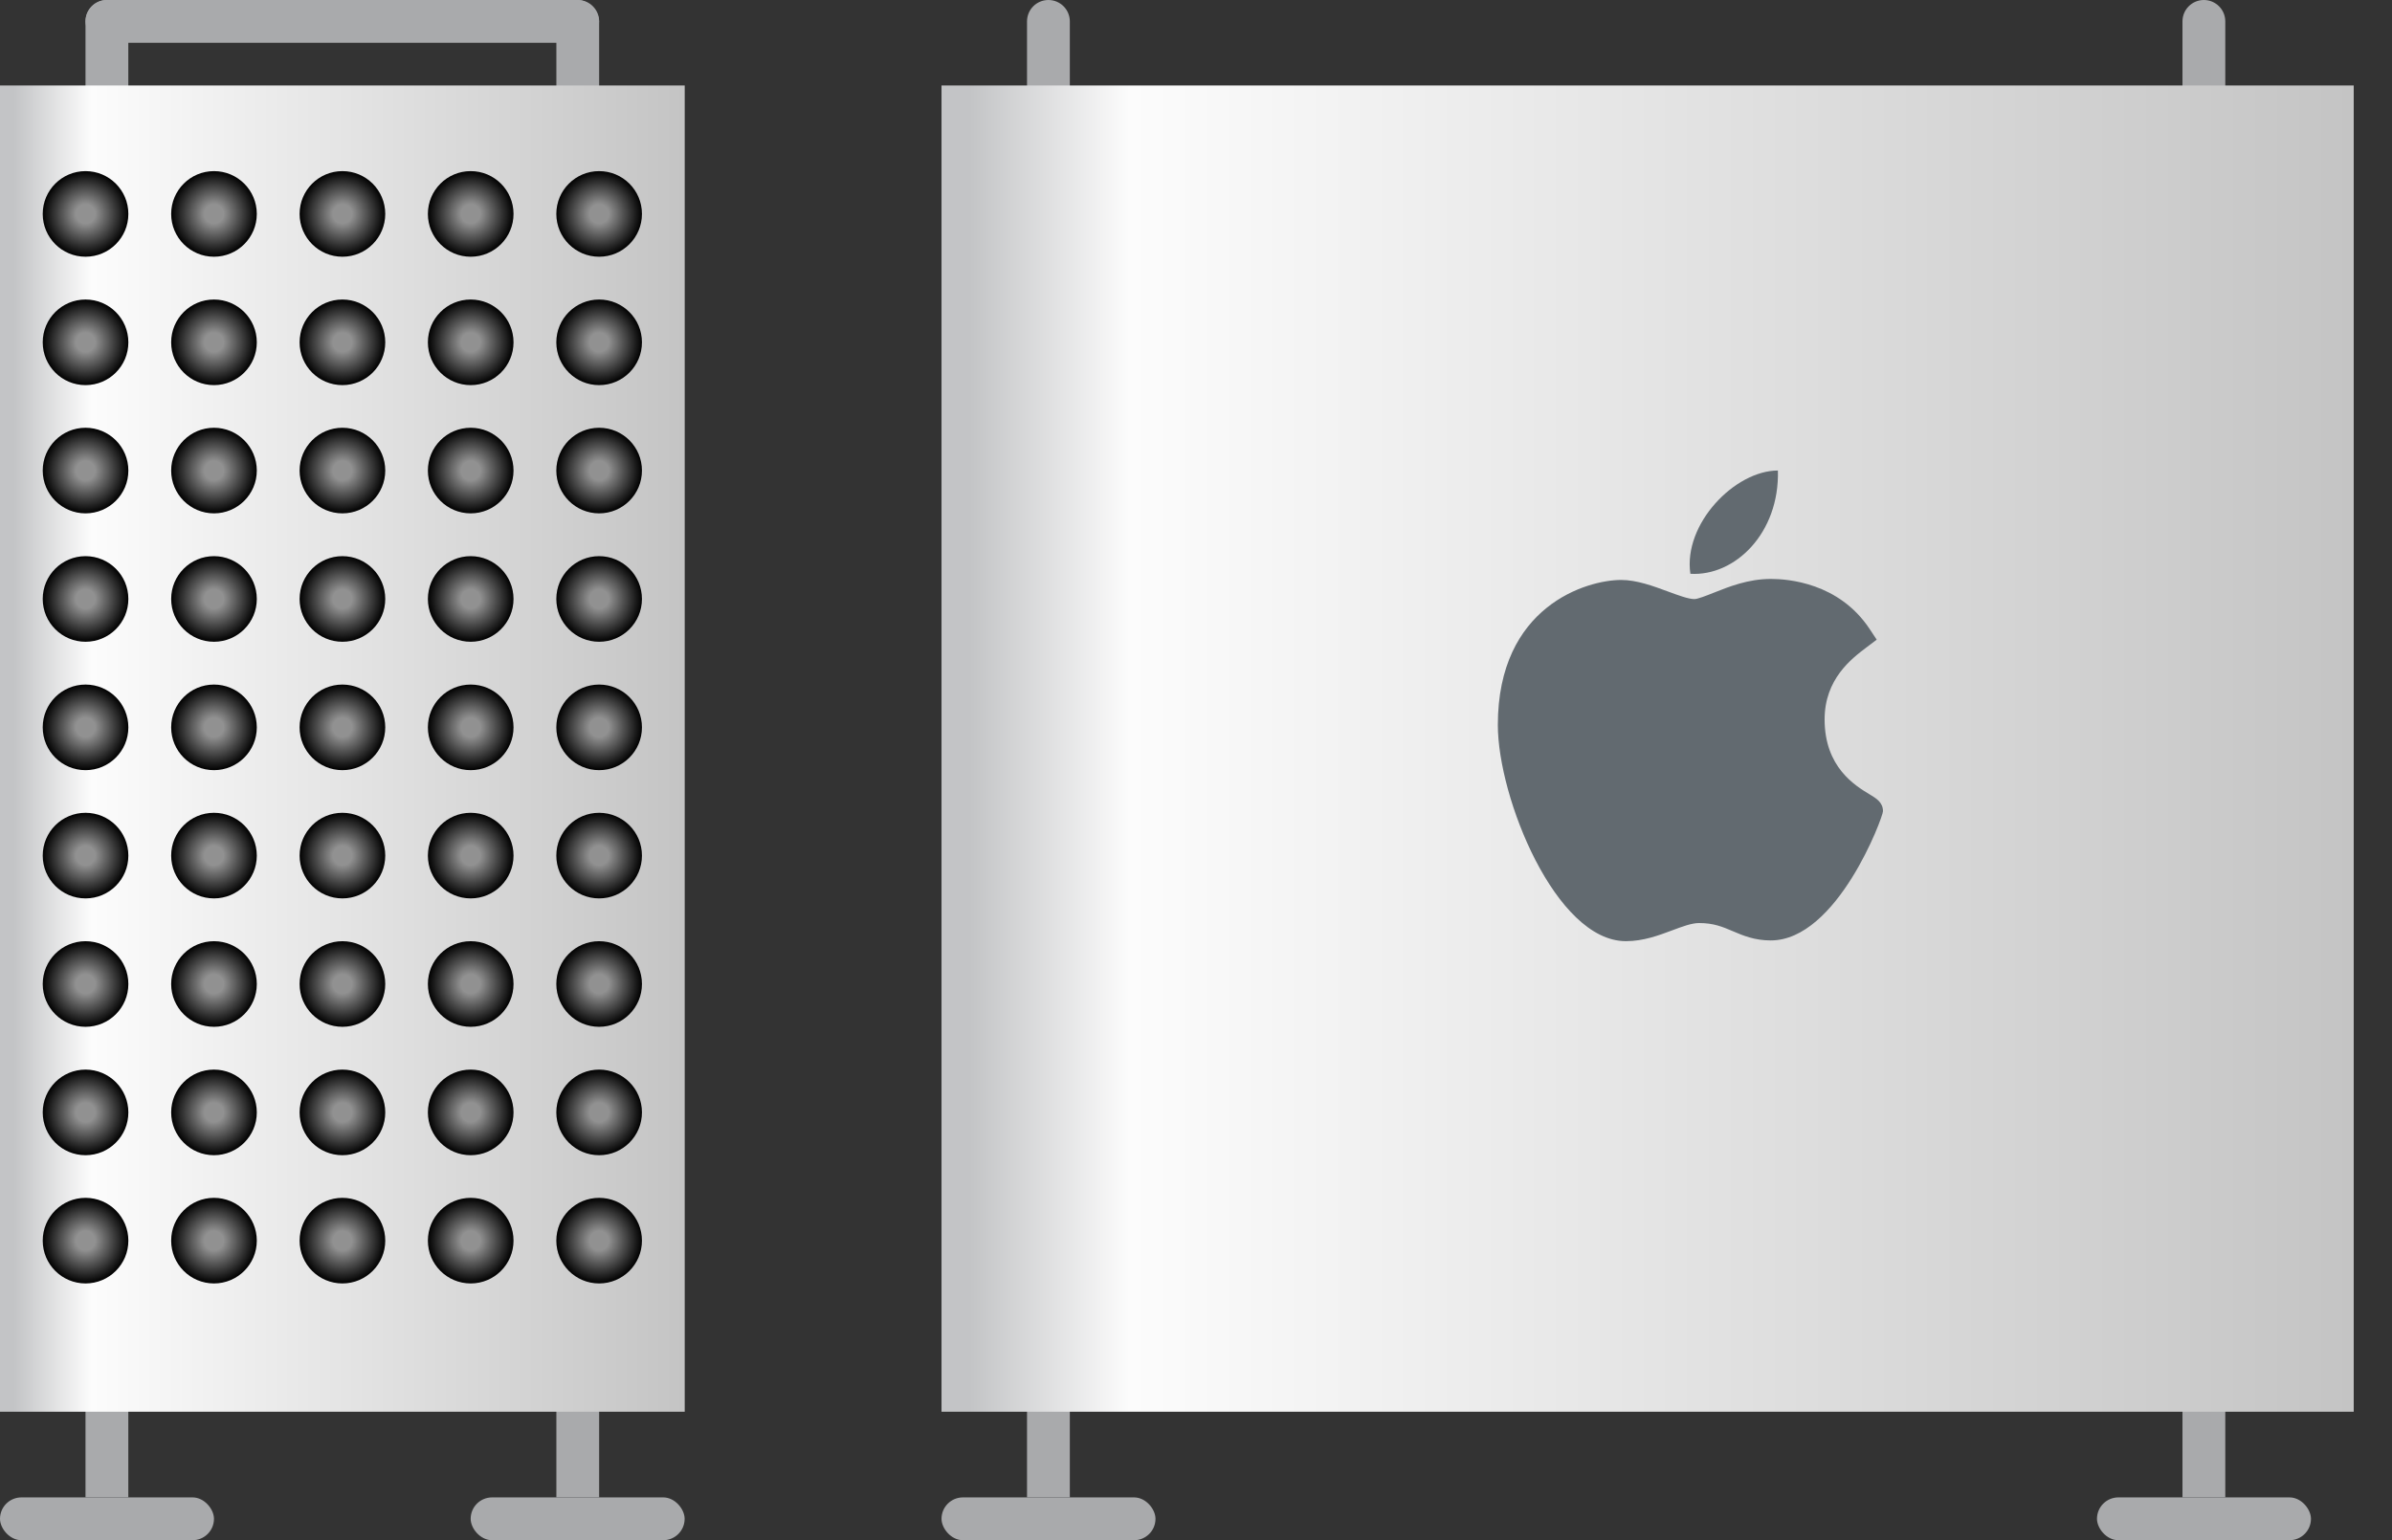 <svg width="59" height="38" viewBox="0 0 59 38" fill="none" xmlns="http://www.w3.org/2000/svg">
<rect x="0" y="0" width="59" height="38" fill="#333333" stroke="none"/>
<path d="M25.332 0.528C25.332 0.236 25.568 0 25.86 0C26.151 0 26.388 0.236 26.388 0.528V36.944H25.332V0.528Z" fill="#A9AAAC"/>
<path d="M53.832 0.528C53.832 0.236 54.068 0 54.36 0C54.651 0 54.888 0.236 54.888 0.528V36.944H53.832V0.528Z" fill="#A9AAAC"/>
<rect x="23.223" y="2.109" width="34.833" height="32.722" fill="url(#paint0_linear)"/>
<path d="M40.095 23.221C38.371 23.21 36.945 19.683 36.945 17.886C36.945 14.952 39.141 14.309 39.988 14.309C40.369 14.309 40.776 14.459 41.136 14.592C41.387 14.685 41.646 14.781 41.791 14.781C41.877 14.781 42.081 14.699 42.261 14.628C42.645 14.475 43.122 14.284 43.678 14.284C43.679 14.284 43.681 14.284 43.682 14.284C44.097 14.284 45.356 14.376 46.113 15.515L46.29 15.782L46.035 15.975C45.67 16.251 45.005 16.754 45.005 17.75C45.005 18.93 45.758 19.384 46.12 19.602C46.28 19.698 46.445 19.798 46.445 20.015C46.445 20.157 45.316 23.203 43.676 23.203C43.275 23.203 42.991 23.082 42.741 22.975C42.488 22.867 42.269 22.774 41.908 22.774C41.726 22.774 41.494 22.861 41.249 22.953C40.915 23.078 40.536 23.221 40.106 23.221H40.095Z" fill="#626A70"/>
<path d="M43.853 11.609C43.895 13.153 42.794 14.224 41.694 14.157C41.513 12.925 42.794 11.609 43.853 11.609Z" fill="#626A70"/>
<rect x="23.223" y="36.945" width="5.278" height="1.056" rx="0.528" fill="#A9AAAC"/>
<rect x="51.723" y="36.945" width="5.278" height="1.056" rx="0.528" fill="#A9AAAC"/>
<path d="M2.109 0.528C2.109 0.236 2.346 0 2.637 0C2.929 0 3.165 0.236 3.165 0.528V36.944H2.109V0.528Z" fill="#A9AAAC"/>
<path d="M13.723 0.528C13.723 0.236 13.959 0 14.25 0C14.542 0 14.778 0.236 14.778 0.528V36.944H13.723V0.528Z" fill="#A9AAAC"/>
<rect y="2.109" width="16.889" height="32.722" fill="url(#paint1_linear)"/>
<rect y="36.945" width="5.278" height="1.056" rx="0.528" fill="#A9AAAC"/>
<rect x="11.609" y="36.945" width="5.278" height="1.056" rx="0.528" fill="#A9AAAC"/>
<rect x="2.109" width="12.667" height="1.056" rx="0.528" fill="#A9AAAC"/>
<circle cx="2.11" cy="5.278" r="1.056" fill="url(#paint2_radial)"/>
<circle cx="5.278" cy="5.278" r="1.056" fill="url(#paint3_radial)"/>
<circle cx="8.446" cy="5.278" r="1.056" fill="url(#paint4_radial)"/>
<circle cx="11.61" cy="5.278" r="1.056" fill="url(#paint5_radial)"/>
<circle cx="14.778" cy="5.278" r="1.056" fill="url(#paint6_radial)"/>
<circle cx="2.11" cy="14.778" r="1.056" fill="url(#paint7_radial)"/>
<circle cx="2.11" cy="24.278" r="1.056" fill="url(#paint8_radial)"/>
<circle cx="5.278" cy="14.778" r="1.056" fill="url(#paint9_radial)"/>
<circle cx="5.278" cy="24.278" r="1.056" fill="url(#paint10_radial)"/>
<circle cx="8.446" cy="14.778" r="1.056" fill="url(#paint11_radial)"/>
<circle cx="8.446" cy="24.278" r="1.056" fill="url(#paint12_radial)"/>
<circle cx="11.61" cy="14.778" r="1.056" fill="url(#paint13_radial)"/>
<circle cx="11.61" cy="24.278" r="1.056" fill="url(#paint14_radial)"/>
<circle cx="14.778" cy="14.778" r="1.056" fill="url(#paint15_radial)"/>
<circle cx="14.778" cy="24.278" r="1.056" fill="url(#paint16_radial)"/>
<circle cx="2.11" cy="8.446" r="1.056" fill="url(#paint17_radial)"/>
<circle cx="5.278" cy="8.446" r="1.056" fill="url(#paint18_radial)"/>
<circle cx="8.446" cy="8.446" r="1.056" fill="url(#paint19_radial)"/>
<circle cx="11.61" cy="8.446" r="1.056" fill="url(#paint20_radial)"/>
<circle cx="14.778" cy="8.446" r="1.056" fill="url(#paint21_radial)"/>
<circle cx="2.11" cy="17.946" r="1.056" fill="url(#paint22_radial)"/>
<circle cx="2.11" cy="27.446" r="1.056" fill="url(#paint23_radial)"/>
<circle cx="5.278" cy="17.946" r="1.056" fill="url(#paint24_radial)"/>
<circle cx="5.278" cy="27.446" r="1.056" fill="url(#paint25_radial)"/>
<circle cx="8.446" cy="17.946" r="1.056" fill="url(#paint26_radial)"/>
<circle cx="8.446" cy="27.446" r="1.056" fill="url(#paint27_radial)"/>
<circle cx="11.61" cy="17.946" r="1.056" fill="url(#paint28_radial)"/>
<circle cx="11.61" cy="27.446" r="1.056" fill="url(#paint29_radial)"/>
<circle cx="14.778" cy="17.946" r="1.056" fill="url(#paint30_radial)"/>
<circle cx="14.778" cy="27.446" r="1.056" fill="url(#paint31_radial)"/>
<circle cx="2.11" cy="11.61" r="1.056" fill="url(#paint32_radial)"/>
<circle cx="5.278" cy="11.61" r="1.056" fill="url(#paint33_radial)"/>
<circle cx="8.446" cy="11.61" r="1.056" fill="url(#paint34_radial)"/>
<circle cx="11.61" cy="11.61" r="1.056" fill="url(#paint35_radial)"/>
<circle cx="14.778" cy="11.61" r="1.056" fill="url(#paint36_radial)"/>
<circle cx="2.11" cy="21.11" r="1.056" fill="url(#paint37_radial)"/>
<circle cx="2.11" cy="30.61" r="1.056" fill="url(#paint38_radial)"/>
<circle cx="5.278" cy="21.11" r="1.056" fill="url(#paint39_radial)"/>
<circle cx="5.278" cy="30.61" r="1.056" fill="url(#paint40_radial)"/>
<circle cx="8.446" cy="21.11" r="1.056" fill="url(#paint41_radial)"/>
<circle cx="8.446" cy="30.61" r="1.056" fill="url(#paint42_radial)"/>
<circle cx="11.61" cy="21.11" r="1.056" fill="url(#paint43_radial)"/>
<circle cx="11.61" cy="30.61" r="1.056" fill="url(#paint44_radial)"/>
<circle cx="14.778" cy="21.11" r="1.056" fill="url(#paint45_radial)"/>
<circle cx="14.778" cy="30.61" r="1.056" fill="url(#paint46_radial)"/>
<defs>
<linearGradient id="paint0_linear" x1="23.75" y1="17.943" x2="58.056" y2="17.943" gradientUnits="userSpaceOnUse">
<stop offset="0.005" stop-color="#C3C4C6"/>
<stop offset="0.12" stop-color="#FCFCFC"/>
<stop offset="1" stop-color="#C4C4C4"/>
</linearGradient>
<linearGradient id="paint1_linear" x1="0.256" y1="17.943" x2="16.889" y2="17.943" gradientUnits="userSpaceOnUse">
<stop offset="0.005" stop-color="#C3C4C6"/>
<stop offset="0.12" stop-color="#FCFCFC"/>
<stop offset="1" stop-color="#C4C4C4"/>
</linearGradient>
<radialGradient id="paint2_radial" cx="0" cy="0" r="1" gradientUnits="userSpaceOnUse" gradientTransform="translate(2.11 5.278) rotate(90) scale(1.056)">
<stop offset="0.224" stop-color="#919191"/>
<stop offset="1" stop-color="#010101"/>
</radialGradient>
<radialGradient id="paint3_radial" cx="0" cy="0" r="1" gradientUnits="userSpaceOnUse" gradientTransform="translate(5.278 5.278) rotate(90) scale(1.056)">
<stop offset="0.224" stop-color="#919191"/>
<stop offset="1" stop-color="#010101"/>
</radialGradient>
<radialGradient id="paint4_radial" cx="0" cy="0" r="1" gradientUnits="userSpaceOnUse" gradientTransform="translate(8.446 5.278) rotate(90) scale(1.056)">
<stop offset="0.224" stop-color="#919191"/>
<stop offset="1" stop-color="#010101"/>
</radialGradient>
<radialGradient id="paint5_radial" cx="0" cy="0" r="1" gradientUnits="userSpaceOnUse" gradientTransform="translate(11.61 5.278) rotate(90) scale(1.056)">
<stop offset="0.224" stop-color="#919191"/>
<stop offset="1" stop-color="#010101"/>
</radialGradient>
<radialGradient id="paint6_radial" cx="0" cy="0" r="1" gradientUnits="userSpaceOnUse" gradientTransform="translate(14.778 5.278) rotate(90) scale(1.056)">
<stop offset="0.224" stop-color="#919191"/>
<stop offset="1" stop-color="#010101"/>
</radialGradient>
<radialGradient id="paint7_radial" cx="0" cy="0" r="1" gradientUnits="userSpaceOnUse" gradientTransform="translate(2.11 14.778) rotate(90) scale(1.056)">
<stop offset="0.224" stop-color="#919191"/>
<stop offset="1" stop-color="#010101"/>
</radialGradient>
<radialGradient id="paint8_radial" cx="0" cy="0" r="1" gradientUnits="userSpaceOnUse" gradientTransform="translate(2.11 24.278) rotate(90) scale(1.056)">
<stop offset="0.224" stop-color="#919191"/>
<stop offset="1" stop-color="#010101"/>
</radialGradient>
<radialGradient id="paint9_radial" cx="0" cy="0" r="1" gradientUnits="userSpaceOnUse" gradientTransform="translate(5.278 14.778) rotate(90) scale(1.056)">
<stop offset="0.224" stop-color="#919191"/>
<stop offset="1" stop-color="#010101"/>
</radialGradient>
<radialGradient id="paint10_radial" cx="0" cy="0" r="1" gradientUnits="userSpaceOnUse" gradientTransform="translate(5.278 24.278) rotate(90) scale(1.056)">
<stop offset="0.224" stop-color="#919191"/>
<stop offset="1" stop-color="#010101"/>
</radialGradient>
<radialGradient id="paint11_radial" cx="0" cy="0" r="1" gradientUnits="userSpaceOnUse" gradientTransform="translate(8.446 14.778) rotate(90) scale(1.056)">
<stop offset="0.224" stop-color="#919191"/>
<stop offset="1" stop-color="#010101"/>
</radialGradient>
<radialGradient id="paint12_radial" cx="0" cy="0" r="1" gradientUnits="userSpaceOnUse" gradientTransform="translate(8.446 24.278) rotate(90) scale(1.056)">
<stop offset="0.224" stop-color="#919191"/>
<stop offset="1" stop-color="#010101"/>
</radialGradient>
<radialGradient id="paint13_radial" cx="0" cy="0" r="1" gradientUnits="userSpaceOnUse" gradientTransform="translate(11.61 14.778) rotate(90) scale(1.056)">
<stop offset="0.224" stop-color="#919191"/>
<stop offset="1" stop-color="#010101"/>
</radialGradient>
<radialGradient id="paint14_radial" cx="0" cy="0" r="1" gradientUnits="userSpaceOnUse" gradientTransform="translate(11.61 24.278) rotate(90) scale(1.056)">
<stop offset="0.224" stop-color="#919191"/>
<stop offset="1" stop-color="#010101"/>
</radialGradient>
<radialGradient id="paint15_radial" cx="0" cy="0" r="1" gradientUnits="userSpaceOnUse" gradientTransform="translate(14.778 14.778) rotate(90) scale(1.056)">
<stop offset="0.224" stop-color="#919191"/>
<stop offset="1" stop-color="#010101"/>
</radialGradient>
<radialGradient id="paint16_radial" cx="0" cy="0" r="1" gradientUnits="userSpaceOnUse" gradientTransform="translate(14.778 24.278) rotate(90) scale(1.056)">
<stop offset="0.224" stop-color="#919191"/>
<stop offset="1" stop-color="#010101"/>
</radialGradient>
<radialGradient id="paint17_radial" cx="0" cy="0" r="1" gradientUnits="userSpaceOnUse" gradientTransform="translate(2.11 8.446) rotate(90) scale(1.056)">
<stop offset="0.224" stop-color="#919191"/>
<stop offset="1" stop-color="#010101"/>
</radialGradient>
<radialGradient id="paint18_radial" cx="0" cy="0" r="1" gradientUnits="userSpaceOnUse" gradientTransform="translate(5.278 8.446) rotate(90) scale(1.056)">
<stop offset="0.224" stop-color="#919191"/>
<stop offset="1" stop-color="#010101"/>
</radialGradient>
<radialGradient id="paint19_radial" cx="0" cy="0" r="1" gradientUnits="userSpaceOnUse" gradientTransform="translate(8.446 8.446) rotate(90) scale(1.056)">
<stop offset="0.224" stop-color="#919191"/>
<stop offset="1" stop-color="#010101"/>
</radialGradient>
<radialGradient id="paint20_radial" cx="0" cy="0" r="1" gradientUnits="userSpaceOnUse" gradientTransform="translate(11.61 8.446) rotate(90) scale(1.056)">
<stop offset="0.224" stop-color="#919191"/>
<stop offset="1" stop-color="#010101"/>
</radialGradient>
<radialGradient id="paint21_radial" cx="0" cy="0" r="1" gradientUnits="userSpaceOnUse" gradientTransform="translate(14.778 8.446) rotate(90) scale(1.056)">
<stop offset="0.224" stop-color="#919191"/>
<stop offset="1" stop-color="#010101"/>
</radialGradient>
<radialGradient id="paint22_radial" cx="0" cy="0" r="1" gradientUnits="userSpaceOnUse" gradientTransform="translate(2.11 17.946) rotate(90) scale(1.056)">
<stop offset="0.224" stop-color="#919191"/>
<stop offset="1" stop-color="#010101"/>
</radialGradient>
<radialGradient id="paint23_radial" cx="0" cy="0" r="1" gradientUnits="userSpaceOnUse" gradientTransform="translate(2.11 27.446) rotate(90) scale(1.056)">
<stop offset="0.224" stop-color="#919191"/>
<stop offset="1" stop-color="#010101"/>
</radialGradient>
<radialGradient id="paint24_radial" cx="0" cy="0" r="1" gradientUnits="userSpaceOnUse" gradientTransform="translate(5.278 17.946) rotate(90) scale(1.056)">
<stop offset="0.224" stop-color="#919191"/>
<stop offset="1" stop-color="#010101"/>
</radialGradient>
<radialGradient id="paint25_radial" cx="0" cy="0" r="1" gradientUnits="userSpaceOnUse" gradientTransform="translate(5.278 27.446) rotate(90) scale(1.056)">
<stop offset="0.224" stop-color="#919191"/>
<stop offset="1" stop-color="#010101"/>
</radialGradient>
<radialGradient id="paint26_radial" cx="0" cy="0" r="1" gradientUnits="userSpaceOnUse" gradientTransform="translate(8.446 17.946) rotate(90) scale(1.056)">
<stop offset="0.224" stop-color="#919191"/>
<stop offset="1" stop-color="#010101"/>
</radialGradient>
<radialGradient id="paint27_radial" cx="0" cy="0" r="1" gradientUnits="userSpaceOnUse" gradientTransform="translate(8.446 27.446) rotate(90) scale(1.056)">
<stop offset="0.224" stop-color="#919191"/>
<stop offset="1" stop-color="#010101"/>
</radialGradient>
<radialGradient id="paint28_radial" cx="0" cy="0" r="1" gradientUnits="userSpaceOnUse" gradientTransform="translate(11.61 17.946) rotate(90) scale(1.056)">
<stop offset="0.224" stop-color="#919191"/>
<stop offset="1" stop-color="#010101"/>
</radialGradient>
<radialGradient id="paint29_radial" cx="0" cy="0" r="1" gradientUnits="userSpaceOnUse" gradientTransform="translate(11.61 27.446) rotate(90) scale(1.056)">
<stop offset="0.224" stop-color="#919191"/>
<stop offset="1" stop-color="#010101"/>
</radialGradient>
<radialGradient id="paint30_radial" cx="0" cy="0" r="1" gradientUnits="userSpaceOnUse" gradientTransform="translate(14.778 17.946) rotate(90) scale(1.056)">
<stop offset="0.224" stop-color="#919191"/>
<stop offset="1" stop-color="#010101"/>
</radialGradient>
<radialGradient id="paint31_radial" cx="0" cy="0" r="1" gradientUnits="userSpaceOnUse" gradientTransform="translate(14.778 27.446) rotate(90) scale(1.056)">
<stop offset="0.224" stop-color="#919191"/>
<stop offset="1" stop-color="#010101"/>
</radialGradient>
<radialGradient id="paint32_radial" cx="0" cy="0" r="1" gradientUnits="userSpaceOnUse" gradientTransform="translate(2.11 11.61) rotate(90) scale(1.056)">
<stop offset="0.224" stop-color="#919191"/>
<stop offset="1" stop-color="#010101"/>
</radialGradient>
<radialGradient id="paint33_radial" cx="0" cy="0" r="1" gradientUnits="userSpaceOnUse" gradientTransform="translate(5.278 11.61) rotate(90) scale(1.056)">
<stop offset="0.224" stop-color="#919191"/>
<stop offset="1" stop-color="#010101"/>
</radialGradient>
<radialGradient id="paint34_radial" cx="0" cy="0" r="1" gradientUnits="userSpaceOnUse" gradientTransform="translate(8.446 11.61) rotate(90) scale(1.056)">
<stop offset="0.224" stop-color="#919191"/>
<stop offset="1" stop-color="#010101"/>
</radialGradient>
<radialGradient id="paint35_radial" cx="0" cy="0" r="1" gradientUnits="userSpaceOnUse" gradientTransform="translate(11.61 11.61) rotate(90) scale(1.056)">
<stop offset="0.224" stop-color="#919191"/>
<stop offset="1" stop-color="#010101"/>
</radialGradient>
<radialGradient id="paint36_radial" cx="0" cy="0" r="1" gradientUnits="userSpaceOnUse" gradientTransform="translate(14.778 11.61) rotate(90) scale(1.056)">
<stop offset="0.224" stop-color="#919191"/>
<stop offset="1" stop-color="#010101"/>
</radialGradient>
<radialGradient id="paint37_radial" cx="0" cy="0" r="1" gradientUnits="userSpaceOnUse" gradientTransform="translate(2.11 21.11) rotate(90) scale(1.056)">
<stop offset="0.224" stop-color="#919191"/>
<stop offset="1" stop-color="#010101"/>
</radialGradient>
<radialGradient id="paint38_radial" cx="0" cy="0" r="1" gradientUnits="userSpaceOnUse" gradientTransform="translate(2.11 30.61) rotate(90) scale(1.056)">
<stop offset="0.224" stop-color="#919191"/>
<stop offset="1" stop-color="#010101"/>
</radialGradient>
<radialGradient id="paint39_radial" cx="0" cy="0" r="1" gradientUnits="userSpaceOnUse" gradientTransform="translate(5.278 21.11) rotate(90) scale(1.056)">
<stop offset="0.224" stop-color="#919191"/>
<stop offset="1" stop-color="#010101"/>
</radialGradient>
<radialGradient id="paint40_radial" cx="0" cy="0" r="1" gradientUnits="userSpaceOnUse" gradientTransform="translate(5.278 30.61) rotate(90) scale(1.056)">
<stop offset="0.224" stop-color="#919191"/>
<stop offset="1" stop-color="#010101"/>
</radialGradient>
<radialGradient id="paint41_radial" cx="0" cy="0" r="1" gradientUnits="userSpaceOnUse" gradientTransform="translate(8.446 21.11) rotate(90) scale(1.056)">
<stop offset="0.224" stop-color="#919191"/>
<stop offset="1" stop-color="#010101"/>
</radialGradient>
<radialGradient id="paint42_radial" cx="0" cy="0" r="1" gradientUnits="userSpaceOnUse" gradientTransform="translate(8.446 30.61) rotate(90) scale(1.056)">
<stop offset="0.224" stop-color="#919191"/>
<stop offset="1" stop-color="#010101"/>
</radialGradient>
<radialGradient id="paint43_radial" cx="0" cy="0" r="1" gradientUnits="userSpaceOnUse" gradientTransform="translate(11.61 21.11) rotate(90) scale(1.056)">
<stop offset="0.224" stop-color="#919191"/>
<stop offset="1" stop-color="#010101"/>
</radialGradient>
<radialGradient id="paint44_radial" cx="0" cy="0" r="1" gradientUnits="userSpaceOnUse" gradientTransform="translate(11.61 30.61) rotate(90) scale(1.056)">
<stop offset="0.224" stop-color="#919191"/>
<stop offset="1" stop-color="#010101"/>
</radialGradient>
<radialGradient id="paint45_radial" cx="0" cy="0" r="1" gradientUnits="userSpaceOnUse" gradientTransform="translate(14.778 21.11) rotate(90) scale(1.056)">
<stop offset="0.224" stop-color="#919191"/>
<stop offset="1" stop-color="#010101"/>
</radialGradient>
<radialGradient id="paint46_radial" cx="0" cy="0" r="1" gradientUnits="userSpaceOnUse" gradientTransform="translate(14.778 30.61) rotate(90) scale(1.056)">
<stop offset="0.224" stop-color="#919191"/>
<stop offset="1" stop-color="#010101"/>
</radialGradient>
</defs>
</svg>
